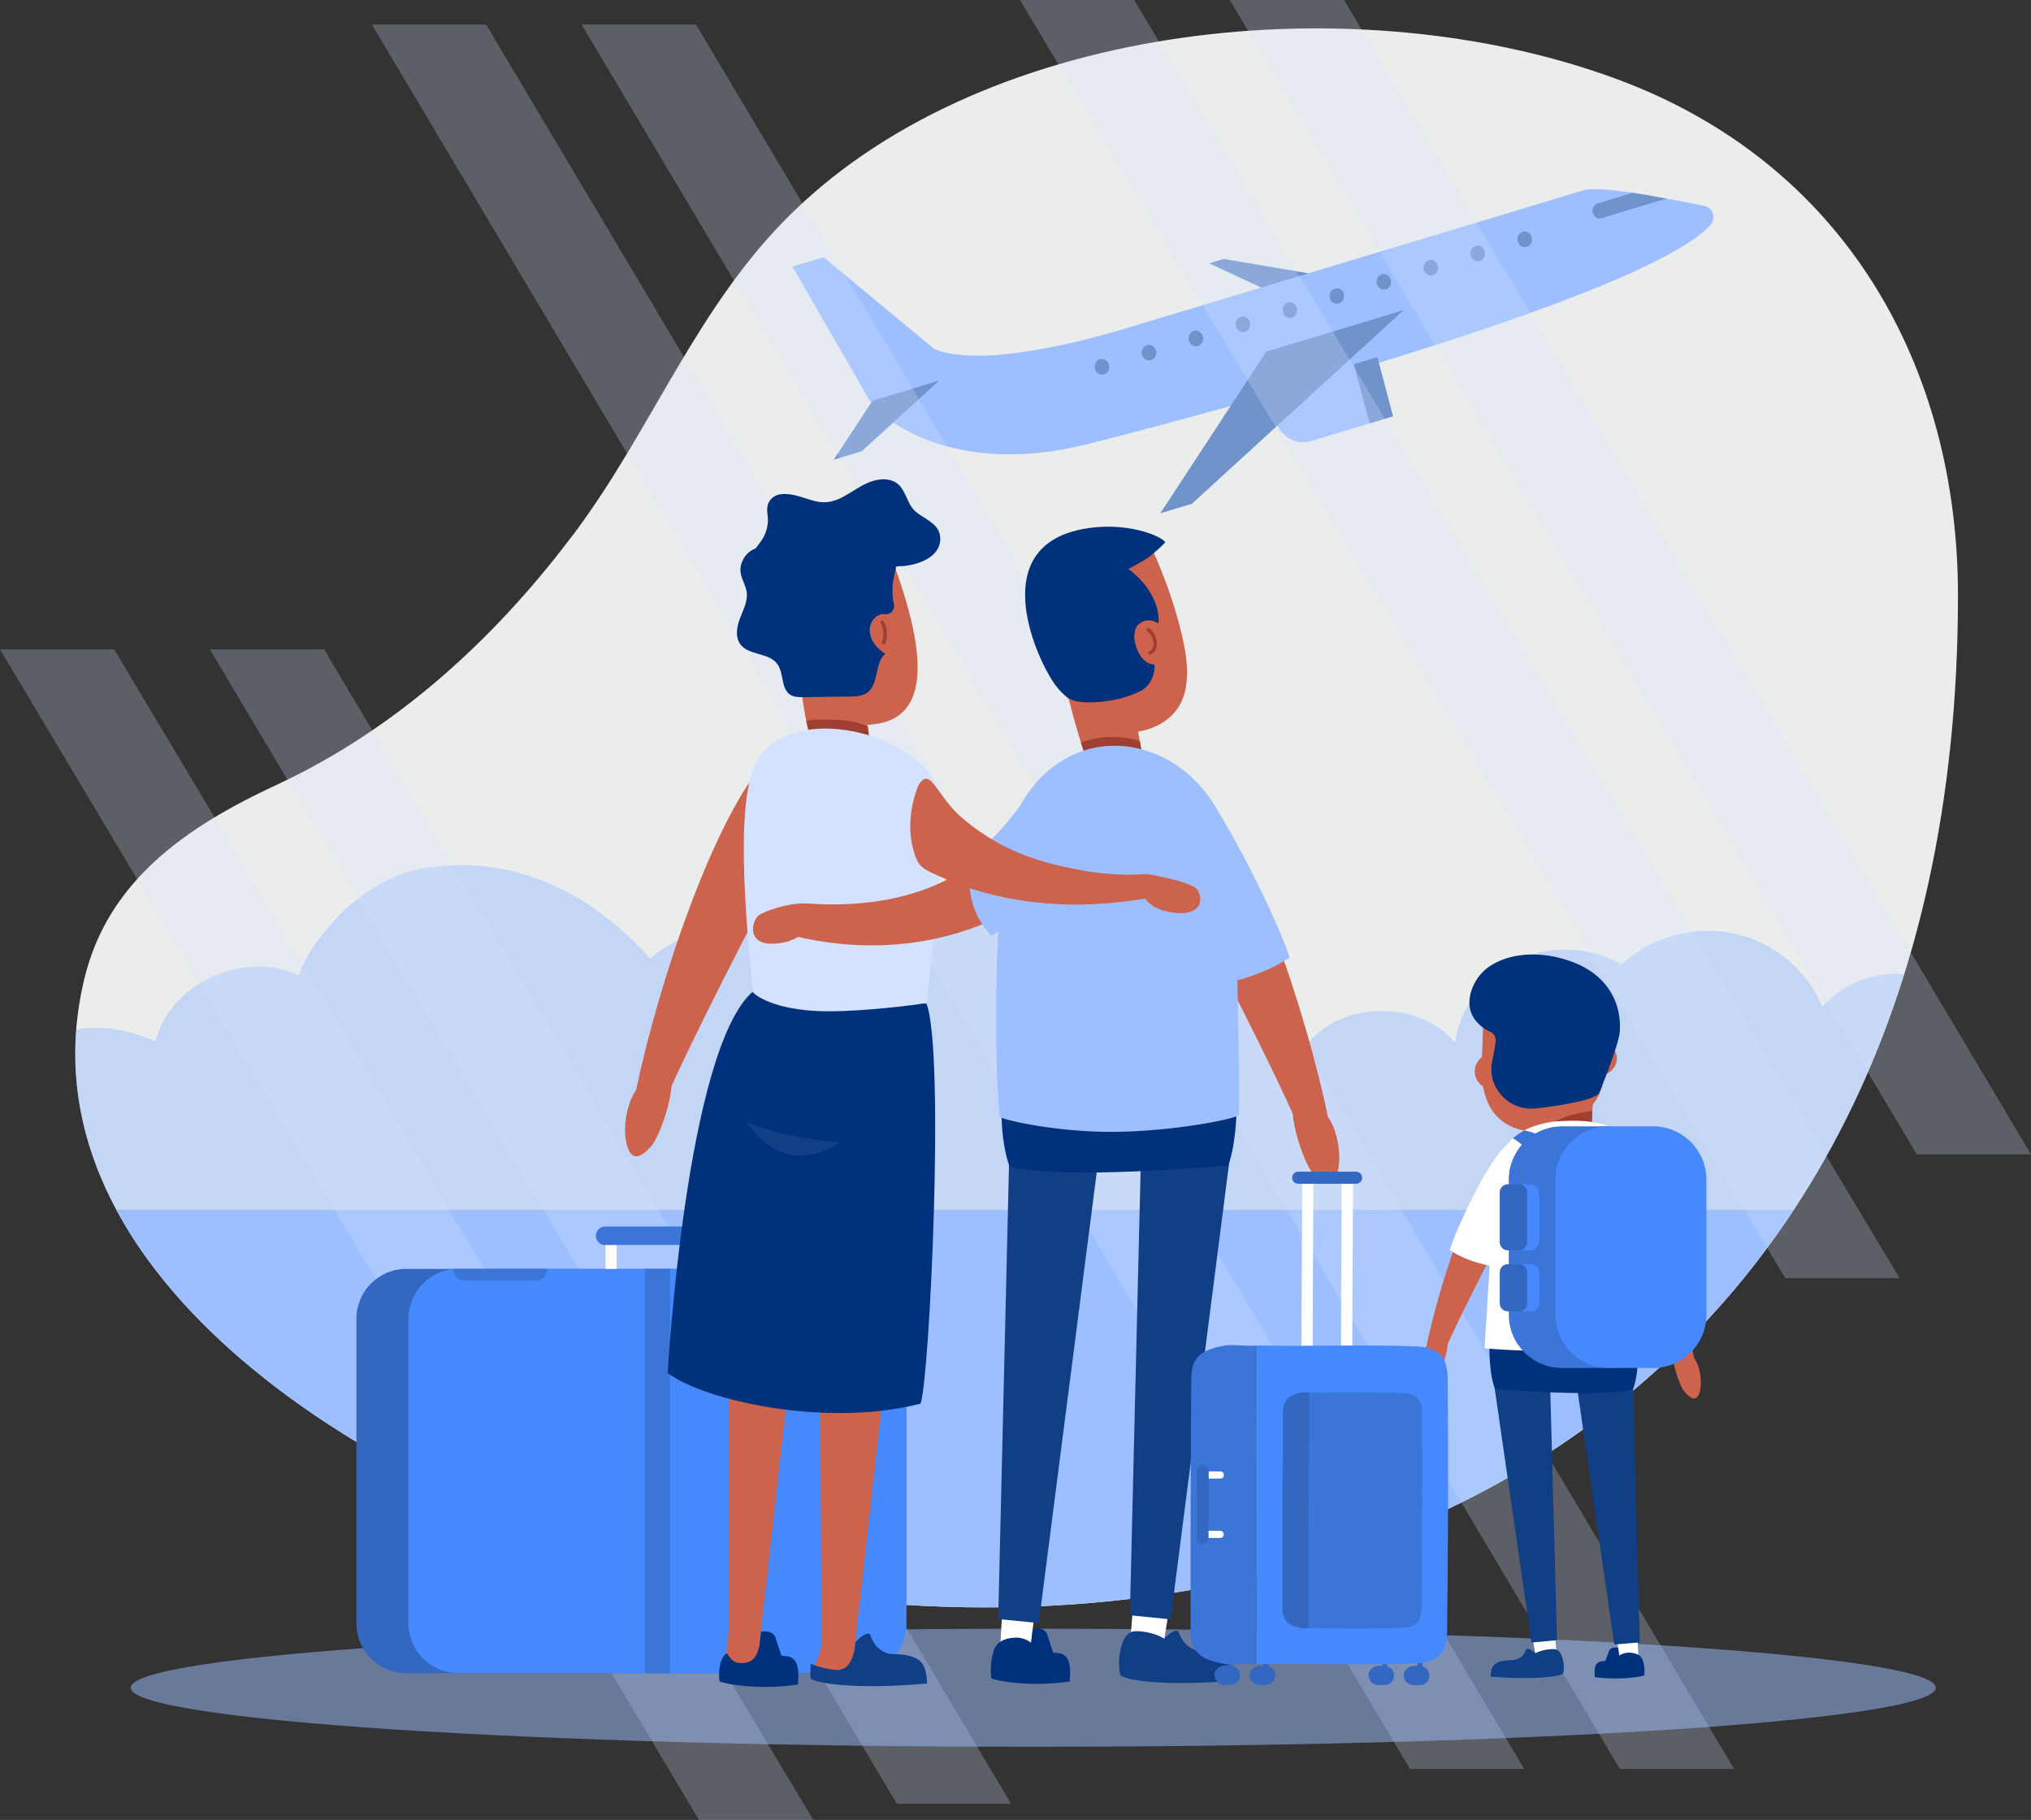 <?xml version="1.0" encoding="UTF-8"?>
<!DOCTYPE svg PUBLIC "-//W3C//DTD SVG 1.1//EN" "http://www.w3.org/Graphics/SVG/1.1/DTD/svg11.dtd">
<!-- Creator: CorelDRAW X7 -->
<svg xmlns="http://www.w3.org/2000/svg" xml:space="preserve" width="134.265mm" height="120.301mm" version="1.1" style="shape-rendering:geometricPrecision; text-rendering:geometricPrecision; image-rendering:optimizeQuality; fill-rule:evenodd; clip-rule:evenodd"
viewBox="0 0 13266 11886"
 xmlns:xlink="http://www.w3.org/1999/xlink">
 <rect x="0" y="0" width="13266" height="11886" fill="#333333" stroke="none"/>
 <defs>
  <style type="text/css">
   <![CDATA[
    .fil14 {fill:none;fill-rule:nonzero}
    .fil0 {fill:#EBECEC;fill-rule:nonzero}
    .fil8 {fill:#00317C;fill-rule:nonzero}
    .fil7 {fill:#113F85;fill-rule:nonzero}
    .fil9 {fill:#3467BF;fill-rule:nonzero}
    .fil11 {fill:#3B75D8;fill-rule:nonzero}
    .fil10 {fill:#4689FF;fill-rule:nonzero}
    .fil3 {fill:#7093CC;fill-rule:nonzero}
    .fil12 {fill:#9E3F31;fill-rule:nonzero}
    .fil1 {fill:#9EBFFF;fill-rule:nonzero}
    .fil5 {fill:#CD624D;fill-rule:nonzero}
    .fil13 {fill:#D4E2FF;fill-rule:nonzero}
    .fil6 {fill:white;fill-rule:nonzero}
    .fil4 {fill:#D8E8FF;fill-rule:nonzero;fill-opacity:0.251}
    .fil2 {fill:#9EBFFF;fill-rule:nonzero;fill-opacity:0.502}
   ]]>
  </style>
 </defs>
 <g id="Layer_x0020_1">
  <g id="_446458768">
   <path class="fil0" d="M3722 3520c10,-13 20,-26 30,-39 512,-684 801,-1489 1428,-2097 1292,-1256 3694,-1486 5369,-872 1505,551 2240,1884 2240,3375 1,5434 -4284,7393 -8537,6335 -1705,-424 -4179,-1868 -3700,-3834 155,-639 668,-990 1256,-1263 777,-361 1414,-946 1914,-1605z"/>
   <path class="fil1" d="M11716 7901l-10956 0c634,1180 2263,2015 3492,2321 2956,735 5927,12 7464,-2321z"/>
   <path class="fil2" d="M498 6725c133,-28 304,-15 519,76 87,-375 579,-602 934,-431 69,-212 401,-641 837,-704 577,-84 1078,167 1460,595 308,-279 846,-267 1141,25 312,-286 767,-417 1189,-342 422,74 800,353 987,727 278,-250 789,-179 982,138 231,-275 726,-275 957,-1 32,-229 189,-437 403,-538 215,-100 480,-90 685,27 190,-177 474,-255 732,-201 258,54 482,240 579,478 128,-149 336,-228 535,-212 -179,574 -424,1087 -722,1539l-10956 0c-194,-361 -295,-755 -262,-1176z"/>
   <polygon class="fil3" points="7898,1720 7993,1691 8820,1831 8407,1956 "/>
   <path class="fil1" d="M5379 1680l726 601c343,136 1125,-100 1233,-132 215,-65 2735,-825 3004,-906 118,-36 594,63 793,102 57,12 75,84 34,128 -497,530 -4027,1418 -4027,1418 -919,245 -1413,-168 -1471,-291l-495 -859 203 -61z"/>
   <path class="fil3" d="M10462 1424c-25,8 -52,-7 -59,-34 -7,-27 8,-55 33,-62l227 -69c73,11 150,24 222,38l-423 127z"/>
   <path class="fil3" d="M8164 2104c-7,-27 -33,-43 -59,-35 -25,7 -40,36 -32,63 7,27 33,43 58,35 26,-7 40,-36 33,-63z"/>
   <path class="fil3" d="M7244 2382c-8,-27 -34,-43 -59,-36 -25,8 -40,36 -33,63 7,28 34,44 59,36 25,-8 40,-36 33,-63z"/>
   <path class="fil3" d="M8471 2012c-7,-28 -34,-43 -59,-36 -25,8 -40,36 -33,63 8,28 34,43 59,36 26,-8 40,-36 33,-63z"/>
   <path class="fil3" d="M7857 2197c-7,-28 -33,-43 -59,-36 -25,8 -39,36 -32,63 7,28 33,43 59,36 25,-8 39,-36 32,-63z"/>
   <path class="fil3" d="M7550 2289c-7,-27 -33,-43 -58,-35 -26,7 -40,36 -33,63 7,27 34,43 59,35 25,-7 40,-35 32,-63z"/>
   <path class="fil3" d="M8778 1919c-8,-27 -34,-43 -59,-35 -25,7 -40,35 -33,63 8,27 34,43 59,35 25,-7 40,-36 33,-63z"/>
   <path class="fil3" d="M9085 1827c-8,-28 -34,-44 -59,-36 -26,8 -40,36 -33,63 7,27 34,43 59,36 25,-8 40,-36 33,-63z"/>
   <path class="fil3" d="M9391 1734c-7,-27 -33,-43 -58,-35 -26,7 -40,35 -33,63 7,27 34,43 59,35 25,-7 40,-36 32,-63z"/>
   <path class="fil3" d="M9698 1642c-7,-28 -33,-44 -59,-36 -25,8 -39,36 -32,63 7,27 33,43 59,36 25,-8 39,-36 32,-63z"/>
   <path class="fil3" d="M10005 1549c-7,-27 -34,-43 -59,-35 -25,7 -40,35 -32,63 7,27 33,43 58,35 26,-7 40,-36 33,-63z"/>
   <polygon class="fil3" points="5446,3002 5629,2947 6135,2485 5699,2617 "/>
   <path class="fil1" d="M8565 2880l503 -152 -102 -387 -504 152c-101,31 -160,142 -132,249 29,107 134,169 235,138z"/>
   <polygon class="fil3" points="8946,2765 9099,2719 8997,2332 8843,2378 "/>
   <polygon class="fil3" points="7579,3352 7785,3290 9169,2025 8271,2296 "/>
   <polygon class="fil4" points="10581,11553 11327,11553 4546,160 3799,160 "/>
   <polygon class="fil4" points="9210,11553 9956,11553 3175,160 2429,160 "/>
   <polygon class="fil4" points="12520,7539 8033,0 8779,0 13266,7539 "/>
   <polygon class="fil4" points="11661,8347 6662,0 7408,0 12407,8347 "/>
   <polygon class="fil4" points="5858,11780 1371,4241 2117,4241 6604,11780 "/>
   <polygon class="fil4" points="4566,11886 0,4241 746,4241 5312,11886 "/>
   <path class="fil2" d="M854 11022c0,214 2639,386 5895,386 3255,0 5895,-172 5895,-386 0,-213 -2640,-385 -5895,-385 -3256,0 -5895,172 -5895,385z"/>
   <path class="fil5" d="M10438 7884c182,352 395,759 508,1019 64,4 68,14 122,-24 -90,-433 -315,-1104 -529,-1330 -87,148 -101,164 -101,335z"/>
   <path class="fil1" d="M10583 7593c-21,219 -19,537 -40,756 129,-6 261,-44 369,-115 -38,-132 -255,-564 -329,-641z"/>
   <path class="fil5" d="M11010 9098c-49,-51 -113,-281 -71,-282l114 38c50,48 73,183 44,251 -19,44 -50,32 -87,-7z"/>
   <path class="fil5" d="M9938 7818c-180,348 -391,750 -503,1007 -63,4 -68,14 -120,-24 88,-427 311,-1091 522,-1315 87,147 100,163 101,332z"/>
   <path class="fil6" d="M9868 7461c21,217 -55,600 -34,817 -128,-7 -258,-44 -365,-114 38,-130 277,-650 399,-703z"/>
   <path class="fil5" d="M9372 9018c48,-50 112,-278 71,-279l-113 38c-50,47 -73,181 -44,248 18,44 49,32 86,-7z"/>
   <path class="fil6" d="M10037 10847l-67 -371c-4,-33 166,-33 170,0l29 347c1,67 -121,64 -132,24z"/>
   <polygon class="fil7" points="10170,10712 10003,10727 9738,8895 10119,8813 "/>
   <path class="fil6" d="M10581 10847l-54 -398c-4,-33 151,8 154,41l23 357c1,68 -113,40 -123,0z"/>
   <polygon class="fil7" points="10711,10726 10544,10740 10279,8909 10660,8827 "/>
   <path class="fil7" d="M10206 10830c-6,-22 -16,-45 -38,-56 -22,-11 -102,1 -139,23 -6,-5 -50,-44 -61,-22 0,0 0,0 0,0 -13,37 -49,67 -92,67 -120,2 -136,38 -140,108 0,0 0,0 1,0 329,25 469,-8 472,-20 8,-29 7,-60 0,-89 -1,-4 -2,-8 -3,-11z"/>
   <path class="fil8" d="M10741 10934c-1,4 -1,6 -1,6 0,6 -89,22 -183,22 -87,0 -140,-9 -140,-9 0,-22 -16,-104 54,-104l14 -1c0,0 25,-66 25,-66 8,-22 34,-24 59,-22l7 52c18,-12 42,-19 65,-19 47,2 78,17 89,49 10,29 13,63 11,92z"/>
   <path class="fil8" d="M10666 9074c38,-103 38,-238 18,-324 -266,-27 -690,-62 -956,-34 -1,113 0,267 38,356 21,1 699,57 900,2z"/>
   <path class="fil5" d="M5187 5498c-299,579 -649,1247 -836,1675 -105,7 -112,22 -199,-40 147,-711 517,-1814 868,-2185 144,244 166,271 167,550z"/>
   <path class="fil5" d="M4247 7493c80,-84 186,-461 117,-464l-187 64c-83,78 -121,300 -73,412 31,73 82,53 143,-12z"/>
   <path class="fil9" d="M2653 8287l2604 0c179,0 324,146 324,326l0 130 0 1859c0,179 -145,325 -324,325l-2604 0c-179,0 -325,-146 -325,-325l0 -1859 0 -130c0,-180 146,-326 325,-326z"/>
   <path class="fil10" d="M2993 8287l2604 0c179,0 324,146 324,326l0 130 0 1859c0,179 -145,325 -324,325l-2604 0c-180,0 -325,-146 -325,-325l0 -1859 0 -130c0,-180 145,-326 325,-326z"/>
   <polygon class="fil11" points="4377,8287 4377,10927 4212,10927 4212,8287 "/>
   <polygon class="fil6" points="4028,8050 4028,8287 3955,8287 3955,8050 "/>
   <path class="fil11" d="M4697 8071l0 0c0,33 -27,60 -60,60l-684 0c-34,0 -61,-27 -61,-60l0 0c0,-33 27,-61 61,-61l684 0c33,0 60,28 60,61z"/>
   <path class="fil11" d="M3500 8364l-466 0c-42,0 -76,-34 -76,-77l618 0c0,43 -34,77 -76,77z"/>
   <path class="fil5" d="M5676 4886c6,-50 -40,-378 -49,-449 0,-1 0,-1 0,-2 0,0 -424,-135 -424,-135 16,97 36,269 63,408 15,75 35,130 50,181 14,49 302,205 302,205 0,0 47,-119 58,-208z"/>
   <path class="fil5" d="M5014 3725c1,-18 2,-37 4,-55 12,-123 60,-123 175,-195 79,-49 180,-49 269,-35 26,4 52,10 78,16 57,14 114,11 170,-4 41,-10 93,-44 128,-3 15,19 -94,-40 -89,-17 32,152 543,1201 -14,1294 -109,18 -223,11 -326,-26 -68,-25 -134,-168 -182,-222 -187,-210 -228,-502 -213,-753z"/>
   <path class="fil12" d="M5307 4222c2,0 4,0 6,-1 29,-19 42,-53 34,-91 -7,-38 -32,-67 -60,-73 -6,-1 -12,3 -13,10 -2,6 3,12 9,13 19,3 37,26 42,54 6,29 -3,54 -24,67 -6,4 -7,11 -4,16 2,4 6,5 10,5z"/>
   <path class="fil8" d="M4835 4034c22,-55 51,-112 42,-170 -7,-42 -32,-79 -39,-121 -11,-67 34,-139 97,-161 15,-21 33,-41 47,-65 21,-35 33,-77 34,-118 0,-45 -18,-89 14,-132 18,-24 47,-38 76,-40 78,-7 146,28 219,46 149,37 233,-79 359,-126 58,-22 133,-28 183,16 51,45 59,126 108,173 52,49 145,75 163,152 19,86 -39,147 -113,178 -36,16 -76,25 -115,30 -19,2 -39,0 -57,5 0,0 0,0 0,0 -2,19 -8,37 -12,56 -14,60 -16,127 -2,192 7,36 -24,67 -61,62 -14,-2 -28,0 -44,9 -34,19 -54,58 -53,98 2,66 48,118 101,152 -70,59 -41,195 -114,251 -34,26 -81,28 -124,28 -99,1 -198,3 -297,4 -29,0 -59,0 -84,-15 -64,-39 -41,-142 -86,-202 -56,-76 -190,-54 -243,-131 -34,-49 -20,-116 1,-171z"/>
   <path class="fil12" d="M5446 4701c77,0 151,13 223,42 4,42 9,78 7,91 -11,89 -58,207 -58,207 0,0 -302,-144 -317,-193 -9,-32 -25,-96 -35,-140 52,-13 126,-8 180,-7z"/>
   <path class="fil5" d="M4952 10812l225 -2004c6,-60 -412,-59 -418,0l0 1854 -20 179c0,121 196,42 213,-29z"/>
   <path class="fil8" d="M4739 10802c20,-20 20,59 100,59 37,0 99,0 121,-113l11 -93c39,-4 81,1 94,40 0,0 39,118 39,118l23 3c111,0 85,145 85,185 0,0 -85,16 -223,16 -149,0 -290,-28 -290,-39 0,0 0,-4 -1,-10 -4,-54 2,-127 41,-166z"/>
   <path class="fil5" d="M5366 10547c-3,-481 -6,-962 -8,-1444 -1,-48 -1,-97 -1,-145 0,-32 -1,-64 -1,-96 0,-11 0,-23 0,-34 6,-59 444,-20 438,40l-212 1897c9,9 17,20 22,33 16,37 2,82 -27,110 -29,28 -70,41 -110,43 -40,3 -80,-5 -120,-12 0,0 -31,-31 -31,-38 2,-7 54,-159 54,-165 -3,-20 -4,-146 -4,-189z"/>
   <path class="fil7" d="M5454 10906c93,10 124,-81 135,-185 1,0 1,1 1,1 9,-10 80,-80 96,-41 0,1 0,1 0,1 22,66 78,120 147,121 191,2 216,66 223,192 0,0 -1,0 -2,0 -523,46 -753,-13 -758,-34 -7,-30 0,-80 0,-95 51,23 120,35 158,40z"/>
   <path class="fil8" d="M4361 8967c0,0 120,-2113 557,-2492 424,-49 712,30 1134,80 120,319 20,2452 -39,2612 -617,159 -1413,-20 -1652,-200z"/>
   <path class="fil13" d="M4971 4925c265,-317 945,-137 1124,162 74,124 69,274 59,459 0,0 -88,892 -100,1003 -1,5 -472,69 -735,53 -302,-19 -402,-118 -402,-123 -40,-439 -133,-1330 54,-1554z"/>
   <path class="fil5" d="M7457 4927c2,-51 -73,-373 -88,-444 0,-1 0,-1 -1,-1 0,0 -434,-97 -434,-97 38,146 109,435 165,576 18,48 319,177 319,177 0,0 36,-122 39,-211z"/>
   <path class="fil5" d="M7644 5678c298,578 649,1246 835,1675 105,6 112,22 199,-40 -146,-711 -517,-1815 -867,-2186 -144,244 -166,271 -167,551z"/>
   <path class="fil1" d="M7883 5199c-35,361 -32,883 -67,1244 213,-12 429,-73 607,-189 -63,-217 -420,-928 -540,-1055z"/>
   <path class="fil5" d="M8583 7673c-80,-84 -185,-462 -117,-464l188 63c82,79 121,300 73,412 -31,73 -82,53 -144,-11z"/>
   <path class="fil6" d="M7591 10791l107 -664c6,-60 -264,-59 -270,0l-47 620c-1,121 193,115 210,44z"/>
   <polygon class="fil7" points="7380,10549 7646,10576 8067,7295 7462,7148 "/>
   <path class="fil6" d="M6727 10792l86 -714c6,-60 -240,14 -245,74l-37 640c-1,121 179,71 196,0z"/>
   <polygon class="fil7" points="6520,10574 6785,10600 7207,7319 6601,7172 "/>
   <path class="fil7" d="M7322 10760c10,-39 26,-79 62,-99 35,-21 160,1 220,41 9,-10 80,-80 96,-40 0,0 0,0 0,0 22,66 78,120 147,121 191,2 216,67 223,192 0,0 -1,0 -2,0 -524,46 -745,-14 -750,-36 -12,-52 -11,-107 0,-159 1,-7 3,-13 4,-20z"/>
   <path class="fil8" d="M6490 10782c17,-56 67,-84 142,-87 37,-1 73,11 103,33l11 -93c39,-4 81,1 94,40 0,0 39,118 39,118l23 3c111,0 85,145 85,185 0,0 -85,16 -223,16 -149,0 -290,-28 -290,-39 0,0 0,-4 -1,-10 -4,-54 1,-113 17,-166z"/>
   <path class="fil8" d="M6592 7615c-61,-185 -61,-427 -29,-580 423,-50 1096,-112 1519,-61 1,201 0,478 -60,638 -34,0 -1110,101 -1430,3z"/>
   <path class="fil5" d="M7115 3505c27,2 53,5 80,9 58,8 114,1 169,-19 39,-14 144,52 154,74 67,148 127,303 171,460 41,150 85,318 54,474 -26,130 -117,219 -242,259 -105,33 -220,30 -326,2 -70,-18 -148,-154 -201,-204 -205,-193 51,-1061 141,-1055z"/>
   <path class="fil12" d="M7512 4275c1,0 2,0 4,-1 23,-9 37,-30 40,-58 4,-42 -18,-92 -50,-113 -5,-3 -12,-2 -16,4 -3,5 -2,12 4,15 25,17 43,58 40,91 -2,14 -7,32 -27,40 -5,3 -8,9 -6,15 2,4 6,7 11,7z"/>
   <path class="fil12" d="M7216 4815c77,-7 155,2 229,25 8,41 13,73 12,87 -3,89 -39,211 -39,211 0,0 -301,-129 -319,-177 -13,-31 -26,-70 -39,-112 50,-18 103,-30 156,-34z"/>
   <path class="fil1" d="M6539 5760c19,-237 68,-462 224,-643 465,-536 1304,-143 1304,642 0,0 37,1412 24,1523 -2,21 -424,109 -825,110 -377,2 -735,-83 -736,-99 -35,-364 -30,-1039 9,-1533z"/>
   <path class="fil6" d="M8758 9147c25,0 49,0 74,0 0,-481 3,-962 6,-1443 -25,0 -49,0 -74,0 -3,481 -5,962 -6,1443z"/>
   <path class="fil6" d="M8499 9147c25,0 49,0 74,0 1,-481 3,-962 6,-1443 -24,0 -49,0 -73,0 -3,481 -5,962 -7,1443z"/>
   <path class="fil9" d="M9229 10880c13,-1 21,-1 29,-1 0,-11 0,-23 0,-33 0,-11 7,-17 16,-17 10,0 17,6 17,17 0,11 0,24 0,37 26,7 45,30 45,60 0,35 -27,62 -62,62 0,0 0,0 -1,0 0,0 -36,1 -40,0 -40,-3 -61,-26 -64,-63 -2,-36 33,-60 60,-62z"/>
   <path class="fil9" d="M8999 10880c13,-1 21,-1 29,-1 0,-12 0,-23 0,-33 0,-12 7,-17 16,-17 10,0 17,5 17,17 0,11 0,24 0,37 26,7 45,30 45,59 0,36 -27,62 -62,62 0,0 0,0 -1,0 0,1 -36,2 -40,1 -40,-4 -61,-26 -64,-63 -2,-37 33,-60 60,-62z"/>
   <path class="fil9" d="M8223 10879c13,-1 21,-1 28,-1 0,-12 1,-23 1,-33 0,-12 7,-17 16,-17 9,0 16,5 17,17 0,11 0,24 0,37 26,7 45,30 45,59 0,35 -27,62 -62,62 0,0 -1,0 -1,0 0,1 -36,2 -40,1 -40,-4 -61,-26 -64,-63 -3,-37 33,-60 60,-62z"/>
   <path class="fil9" d="M7993 10878c13,-1 21,-1 28,0 0,-12 1,-23 1,-34 0,-11 7,-17 16,-17 9,0 16,6 17,17 0,12 0,24 0,37 26,7 45,31 45,60 0,35 -27,62 -62,62 0,0 -1,0 -1,0 0,0 -36,1 -40,1 -40,-4 -61,-26 -64,-63 -3,-37 33,-60 60,-63z"/>
   <path class="fil11" d="M7985 10865c59,13 157,-6 223,3 1,-695 4,-1387 5,-2081 -66,8 -163,-10 -223,2 -122,25 -208,60 -209,210 -4,541 -5,1114 -4,1656 0,149 87,185 208,210z"/>
   <path class="fil10" d="M8209 10868c338,-6 704,9 1032,-4 145,-6 209,-61 211,-209 7,-535 9,-1118 4,-1652 -2,-148 -65,-204 -210,-210 -328,-13 -694,1 -1032,-6 -4,695 -5,1385 -5,2081z"/>
   <path class="fil6" d="M7868 9656c30,1 71,1 102,0 16,0 24,-10 24,-23 1,0 0,0 0,0 0,-13 -8,-23 -23,-23 -31,-1 -72,-1 -103,0 -16,0 -24,10 -24,23 -1,0 0,0 0,0 0,13 8,23 24,23z"/>
   <path class="fil6" d="M7867 10044c31,0 72,0 102,0 16,0 24,-10 24,-23 1,0 0,0 0,0 0,-13 -8,-23 -23,-23 -31,-1 -72,-1 -103,-1 -16,1 -24,10 -24,24 -1,0 0,0 0,0 0,13 8,23 24,23z"/>
   <path class="fil9" d="M7856 10083c0,3 0,0 0,0 21,0 38,-12 38,-39 1,-140 1,-294 1,-434 0,-28 -17,-39 -38,-39 0,-3 0,0 0,0 -21,0 -38,11 -38,39 -1,140 -1,294 -1,434 0,27 17,39 38,39z"/>
   <path class="fil11" d="M9153 10632c-200,6 -444,5 -643,-1 -88,-3 -132,-38 -132,-131 -2,-415 -2,-859 3,-1274 1,-93 45,-127 132,-130 200,-6 444,-5 644,1 87,3 131,38 132,130 2,415 1,860 -3,1275 -1,93 -46,127 -133,130z"/>
   <path class="fil9" d="M8551 9093c-12,2 -31,-3 -42,0 -72,19 -129,38 -129,132 -2,420 -4,857 -3,1277 0,94 56,113 128,132 11,3 30,-2 42,0 1,-514 2,-1027 4,-1541z"/>
   <path class="fil9" d="M8479 7731l378 0c22,0 40,-17 40,-39l0 -1c0,-22 -18,-39 -40,-39l-378 0c-21,0 -39,17 -39,39l0 1c0,22 18,39 39,39z"/>
   <path class="fil14" d="M5992 10091c2,2 3,3 4,4l-4 -4z"/>
   <path class="fil5" d="M4960 5975c92,-54 323,-105 356,-54l-17 79c-15,81 -91,135 -171,153 -270,59 -221,-147 -168,-178z"/>
   <path class="fil5" d="M6689 5264c-192,349 -622,694 -1423,636 -69,36 -129,119 -87,211 794,193 1544,-61 2067,-690 -220,-145 -297,-197 -557,-157z"/>
   <path class="fil1" d="M6719 5182c-93,139 -237,326 -385,403 -18,263 17,386 140,526 261,-146 516,-262 742,-459 62,-55 127,-119 131,-202 4,-89 -67,-165 -144,-211 -132,-79 -337,-102 -484,-57z"/>
   <path class="fil8" d="M7028 3465c271,-68 528,16 583,74 5,4 -70,69 -76,74 -51,46 -111,71 -169,106 10,-6 49,34 56,40 21,19 41,41 59,64 43,56 78,126 86,198 0,4 4,53 -5,48 0,0 -61,-43 -121,5 -76,61 -5,266 96,265 11,0 7,125 -86,173 -165,84 -379,86 -444,61 -11,-5 -21,-10 -31,-17 -32,-20 -58,-50 -81,-80 -117,-156 -446,-865 133,-1011z"/>
   <path class="fil7" d="M4872 7327c196,77 406,121 617,131 -100,67 -208,104 -326,84 -119,-19 -219,-119 -291,-215z"/>
   <path class="fil5" d="M7804 5795c-93,-54 -315,-87 -315,-87l-41 92c15,81 90,135 171,152 270,60 237,-126 185,-157z"/>
   <path class="fil5" d="M6051 5086c49,1 108,148 230,253 170,146 364,245 579,300 216,55 407,85 629,69 44,91 59,65 17,157 -258,43 -512,57 -772,24 -204,-26 -404,-76 -591,-163 -40,-19 -83,-34 -118,-62 -32,-25 -46,-68 -57,-107 -33,-112 -28,-242 5,-353 11,-35 22,-84 52,-108 9,-7 18,-10 26,-10z"/>
   <path class="fil12" d="M5771 4208c5,0 9,-3 11,-7 18,-46 14,-100 -10,-143 -3,-6 -10,-8 -15,-5 -6,4 -8,10 -4,16 20,37 23,84 8,124 -3,5 0,12 6,14 1,1 3,1 4,1z"/>
   <path class="fil5" d="M10261 7460c71,4 132,-52 136,-123l11 -214 -259 -14 -11 214c-4,72 51,133 123,137z"/>
   <path class="fil5" d="M9726 6876l33 244c-64,-5 -117,-48 -125,-106l0 -3c-8,-58 32,-113 92,-135z"/>
   <path class="fil5" d="M10430 6636c-23,-170 -203,-287 -404,-263 -128,15 -241,88 -298,186 -35,62 -42,136 -43,205 -1,86 -10,171 -6,257 5,97 31,198 97,268 205,216 648,59 696,-225 24,-147 -23,-285 -42,-428z"/>
   <path class="fil5" d="M10378 6810l38 -5c71,-10 135,32 144,93l0 3c8,61 -43,118 -114,128l-38 5 -30 -224z"/>
   <path class="fil8" d="M9685 6348c35,-35 77,-60 123,-78 147,-59 328,-41 473,16 192,75 308,232 300,441 -5,103 -139,418 -139,418 -58,47 -273,78 -409,94 -165,19 -310,-121 -290,-286 1,-6 2,-12 3,-18 17,-105 47,-169 -10,-195 -57,-26 -107,-71 -128,-129 -31,-89 13,-200 77,-263z"/>
   <path class="fil12" d="M10138 7333c79,-44 173,-67 263,-77l-4 81c-1,22 -8,43 -19,61 -8,1 -16,2 -24,3 -67,7 -134,4 -200,-9 -10,-18 -16,-38 -16,-59z"/>
   <path class="fil6" d="M10788 8806c-230,24 -765,28 -1091,0l58 -938c13,-256 21,-484 383,-542 304,-27 544,15 570,345 30,386 44,738 80,1135z"/>
   <path class="fil11" d="M10203 7356l290 0c192,0 348,156 348,348l0 882c0,192 -156,348 -348,348l-290 0c-192,0 -348,-156 -348,-348l0 -882c0,-192 156,-348 348,-348z"/>
   <path class="fil10" d="M10508 7356l290 0c192,0 348,156 348,348l0 882c0,192 -156,348 -348,348l-290 0c-192,0 -348,-156 -348,-348l0 -882c0,-192 156,-348 348,-348z"/>
   <path class="fil10" d="M9925 8256l76 0c29,0 53,24 53,53l0 203c0,29 -24,52 -53,52l-76 0 0 -308z"/>
   <path class="fil9" d="M9848 8256l75 0c29,0 52,24 52,53l0 203c0,29 -23,52 -52,52l-75 0c-29,0 -52,-23 -52,-52l0 -203c0,-29 23,-53 52,-53z"/>
   <path class="fil10" d="M9925 7734l66 0c35,0 63,27 63,62l0 308c0,34 -28,62 -63,62l-66 0 0 -432z"/>
   <path class="fil9" d="M9849 7734l73 0c29,0 53,24 53,53l0 326c0,29 -24,53 -53,53l-73 0c-29,0 -53,-24 -53,-53l0 -326c0,-29 24,-53 53,-53z"/>
   <path class="fil11" d="M10025 7597c-28,-69 -78,-126 -143,-163 21,-19 45,-36 74,-51 1,0 3,-1 4,0 48,8 127,37 163,90 -40,33 -79,76 -98,124z"/>
  </g>
 </g>
</svg>
